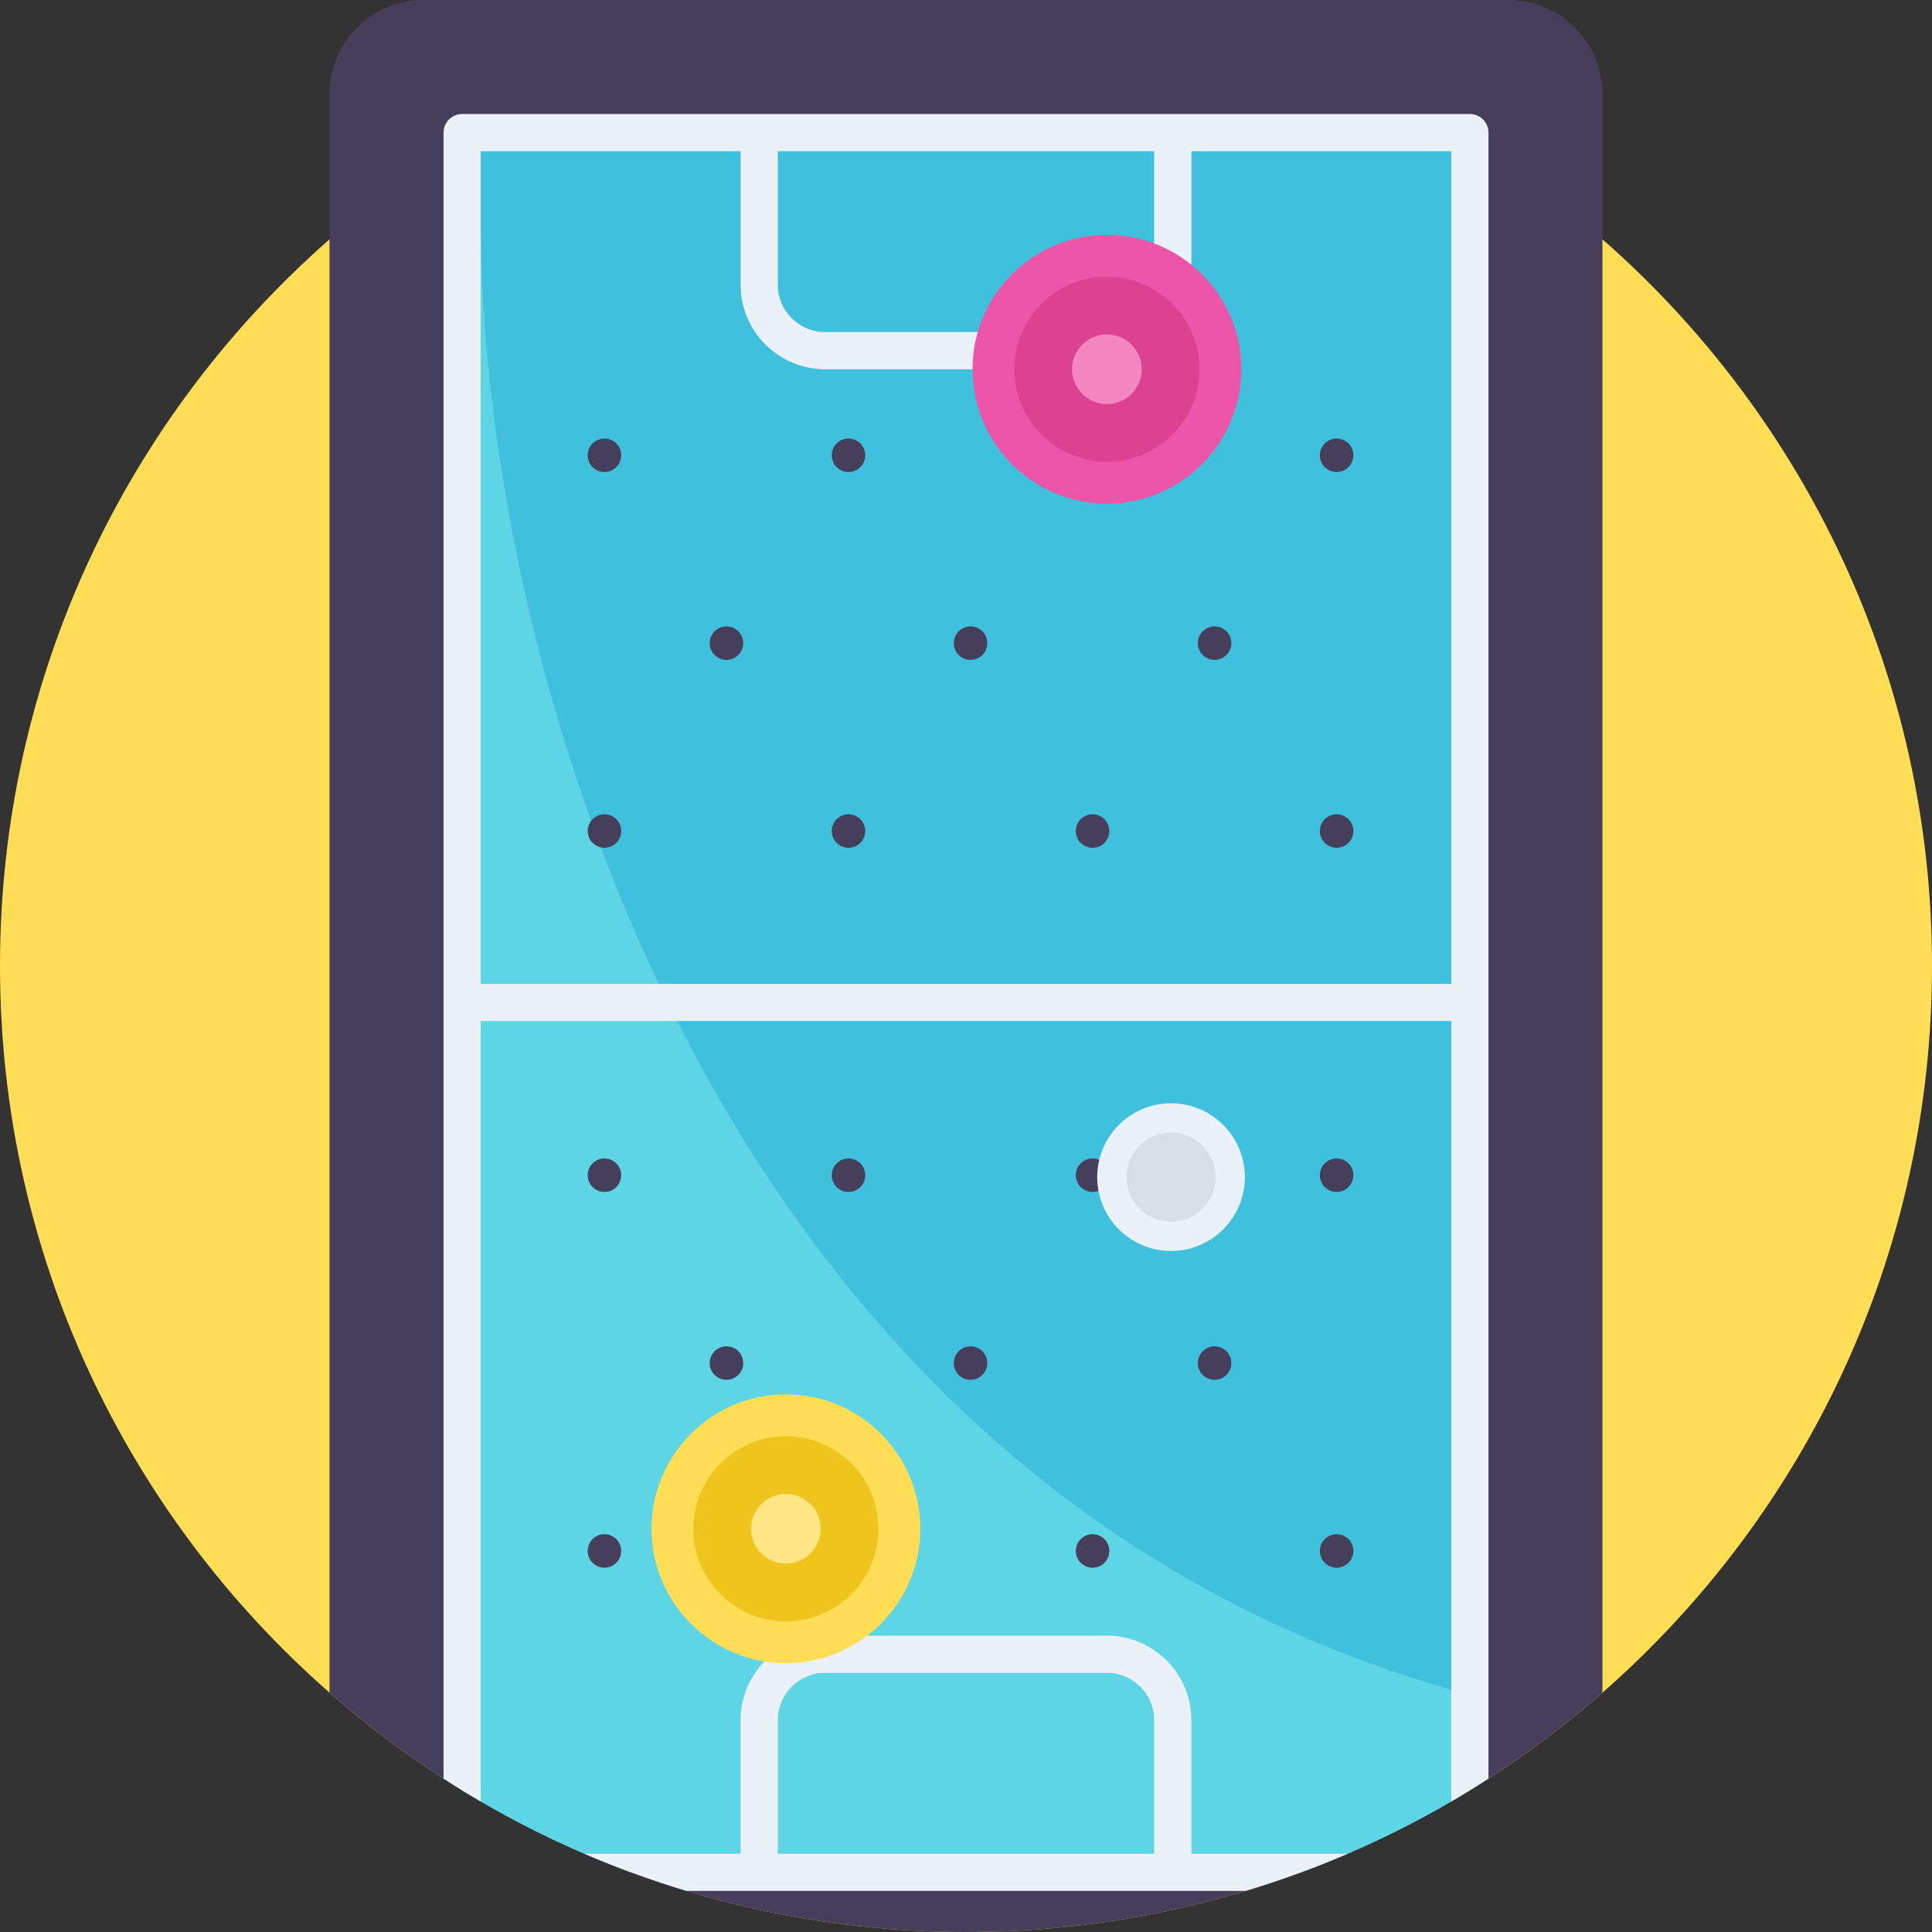 <?xml version="1.0" encoding="iso-8859-1"?>
<!-- Generator: Adobe Illustrator 19.0.0, SVG Export Plug-In . SVG Version: 6.00 Build 0)  -->
<svg version="1.1" id="Capa_1" xmlns="http://www.w3.org/2000/svg" xmlns:xlink="http://www.w3.org/1999/xlink" x="0px" y="0px"
	 viewBox="0 0 512 512" style="enable-background:new 0 0 512 512;" xml:space="preserve">
<rect x="0" y="0" width="512" height="512" fill="#333333" stroke="none"/>
<path style="fill:#FFDE56;" d="M512,256c0,76.779-33.802,145.659-87.333,192.575c-9.477,8.307-19.571,15.924-30.208,22.779
	c-1.63,1.055-3.271,2.09-4.932,3.093c-1.63,1.003-3.271,1.985-4.921,2.947c-8.84,5.151-18.025,9.791-27.502,13.866
	c-4.044,1.745-8.15,3.385-12.309,4.921c-4.838,1.797-9.738,3.438-14.712,4.932C306.636,508.197,281.767,512,256,512
	c-25.757,0-50.625-3.803-74.073-10.888c-4.963-1.494-9.874-3.135-14.702-4.932c-4.159-1.536-8.265-3.176-12.319-4.921
	c-9.488-4.075-18.672-8.714-27.512-13.866c-1.651-0.961-3.302-1.944-4.932-2.936c-1.651-1.024-3.291-2.048-4.921-3.103
	c-10.637-6.855-20.741-14.472-30.218-22.789C33.792,401.648,0,332.769,0,256S33.792,110.352,87.322,63.436
	c9.477-8.317,19.581-15.935,30.218-22.789c1.63-1.055,3.271-2.079,4.921-3.093c1.327-0.815,2.664-1.62,4.012-2.414
	c2.884-1.693,5.81-3.333,8.767-4.921C171.217,10.94,212.323,0,256,0s84.783,10.93,120.748,30.218
	c2.967,1.588,5.883,3.229,8.777,4.921c1.337,0.784,2.675,1.588,4.002,2.403c1.651,1.014,3.302,2.048,4.932,3.103
	c10.637,6.855,20.731,14.472,30.208,22.779C478.198,110.341,512,179.221,512,256z"/>
<path style="fill:#463F5B;" d="M424.667,24.952v423.623C379.622,488.072,320.616,512,256,512s-123.632-23.939-168.678-63.436V24.952
	C87.322,11.17,98.492,0,112.274,0h287.441C413.497,0,424.667,11.17,424.667,24.952z"/>
<path style="fill:#3FC0DD;" d="M389.527,35.14v439.306c-1.63,1.003-3.271,1.985-4.921,2.947c-8.84,5.151-18.025,9.791-27.502,13.866
	c-4.044,1.745-8.15,3.385-12.309,4.921h-177.57c-4.159-1.536-8.265-3.176-12.319-4.921c-9.488-4.075-18.672-8.714-27.512-13.866
	c-1.651-0.961-3.302-1.944-4.932-2.936V35.14H389.527z"/>
<path style="fill:#5DD5E5;" d="M389.527,449.17v25.276c-1.63,1.003-3.271,1.985-4.921,2.947c-8.84,5.151-18.025,9.791-27.502,13.866
	c-4.044,1.745-8.15,3.385-12.309,4.921h-177.57c-4.159-1.536-8.265-3.176-12.319-4.921c-9.488-4.075-18.672-8.714-27.512-13.866
	c-1.651-0.961-3.302-1.944-4.932-2.936V73.164l4.932-15.151C127.394,175.083,187.747,394.752,389.527,449.17z"/>
<path style="fill:#EAF1F9;" d="M389.527,30.218H122.462c-2.717,0-4.921,2.205-4.921,4.921v436.214c3.239,2.09,6.52,4.106,9.853,6.04
	V270.587h257.212v206.806c3.333-1.944,6.625-3.95,9.853-6.04V35.14C394.459,32.423,392.244,30.218,389.527,30.218z M206.127,40.072
	h99.746v35.401c0,6.907-5.622,12.528-12.539,12.528h-74.679c-6.907,0-12.528-5.622-12.528-12.528V40.072z M384.606,260.733H127.394
	V40.072h68.88v35.401c0,12.34,10.041,22.382,22.382,22.382h74.679c12.351,0,22.392-10.041,22.392-22.382V40.072h68.88
	L384.606,260.733L384.606,260.733z M315.726,455.858c0-12.34-10.041-22.392-22.392-22.392h-74.679
	c-12.34,0-22.382,10.052-22.382,22.392v35.401h-41.368c8.767,3.772,17.784,7.074,27.021,9.853h148.156
	c9.247-2.779,18.265-6.081,27.021-9.853h-41.378V455.858z M305.873,491.259h-99.746v-35.401c0-6.917,5.622-12.539,12.528-12.539
	h74.679c6.917,0,12.539,5.622,12.539,12.539L305.873,491.259L305.873,491.259z"/>
<g>
	<circle style="fill:#463F5B;" cx="160.183" cy="120.654" r="4.441"/>
	<circle style="fill:#463F5B;" cx="224.862" cy="120.654" r="4.441"/>
	<circle style="fill:#463F5B;" cx="354.22" cy="120.654" r="4.441"/>
	<circle style="fill:#463F5B;" cx="289.541" cy="120.654" r="4.441"/>
	<circle style="fill:#463F5B;" cx="160.183" cy="220.233" r="4.441"/>
	<circle style="fill:#463F5B;" cx="224.862" cy="220.233" r="4.441"/>
	<circle style="fill:#463F5B;" cx="354.22" cy="220.233" r="4.441"/>
	<circle style="fill:#463F5B;" cx="289.541" cy="220.233" r="4.441"/>
	<circle style="fill:#463F5B;" cx="192.522" cy="170.444" r="4.441"/>
	<circle style="fill:#463F5B;" cx="321.881" cy="170.444" r="4.441"/>
	<circle style="fill:#463F5B;" cx="257.202" cy="170.444" r="4.441"/>
	<circle style="fill:#463F5B;" cx="160.183" cy="311.442" r="4.441"/>
	<circle style="fill:#463F5B;" cx="224.862" cy="311.442" r="4.441"/>
	<circle style="fill:#463F5B;" cx="354.22" cy="311.442" r="4.441"/>
	<circle style="fill:#463F5B;" cx="289.541" cy="311.442" r="4.441"/>
	<circle style="fill:#463F5B;" cx="160.183" cy="411.021" r="4.441"/>
	<circle style="fill:#463F5B;" cx="224.862" cy="411.021" r="4.441"/>
	<circle style="fill:#463F5B;" cx="354.22" cy="411.021" r="4.441"/>
	<circle style="fill:#463F5B;" cx="289.541" cy="411.021" r="4.441"/>
	<circle style="fill:#463F5B;" cx="192.522" cy="361.232" r="4.441"/>
	<circle style="fill:#463F5B;" cx="321.881" cy="361.232" r="4.441"/>
	<circle style="fill:#463F5B;" cx="257.202" cy="361.232" r="4.441"/>
</g>
<circle style="fill:#DB428F;" cx="293.345" cy="97.855" r="30.074"/>
<path style="fill:#ED55A9;" d="M293.343,133.47c-19.639,0-35.615-15.976-35.615-35.615s15.976-35.615,35.615-35.615
	s35.615,15.976,35.615,35.615S312.981,133.47,293.343,133.47z M293.343,73.322c-13.527,0-24.533,11.006-24.533,24.533
	s11.006,24.533,24.533,24.533s24.533-11.006,24.533-24.533S306.87,73.322,293.343,73.322z"/>
<circle style="fill:#F486C3;" cx="293.334" cy="97.855" r="9.236"/>
<circle style="fill:#EDC51C;" cx="208.269" cy="405.138" r="30.074"/>
<path style="fill:#FFDE56;" d="M208.274,440.756c-19.639,0-35.615-15.976-35.615-35.615s15.976-35.615,35.615-35.615
	s35.615,15.977,35.615,35.615C243.89,424.778,227.913,440.756,208.274,440.756z M208.274,380.607
	c-13.527,0-24.533,11.006-24.533,24.533s11.006,24.533,24.533,24.533c13.527,0,24.533-11.006,24.533-24.533
	C232.806,391.612,221.802,380.607,208.274,380.607z"/>
<circle style="fill:#FFE584;" cx="208.269" cy="405.138" r="9.236"/>
<circle style="fill:#EAF1F9;" cx="310.335" cy="311.954" r="19.564"/>
<circle style="fill:#D6DFE8;" cx="310.335" cy="311.954" r="11.816"/>
<g>
</g>
<g>
</g>
<g>
</g>
<g>
</g>
<g>
</g>
<g>
</g>
<g>
</g>
<g>
</g>
<g>
</g>
<g>
</g>
<g>
</g>
<g>
</g>
<g>
</g>
<g>
</g>
<g>
</g>
</svg>
